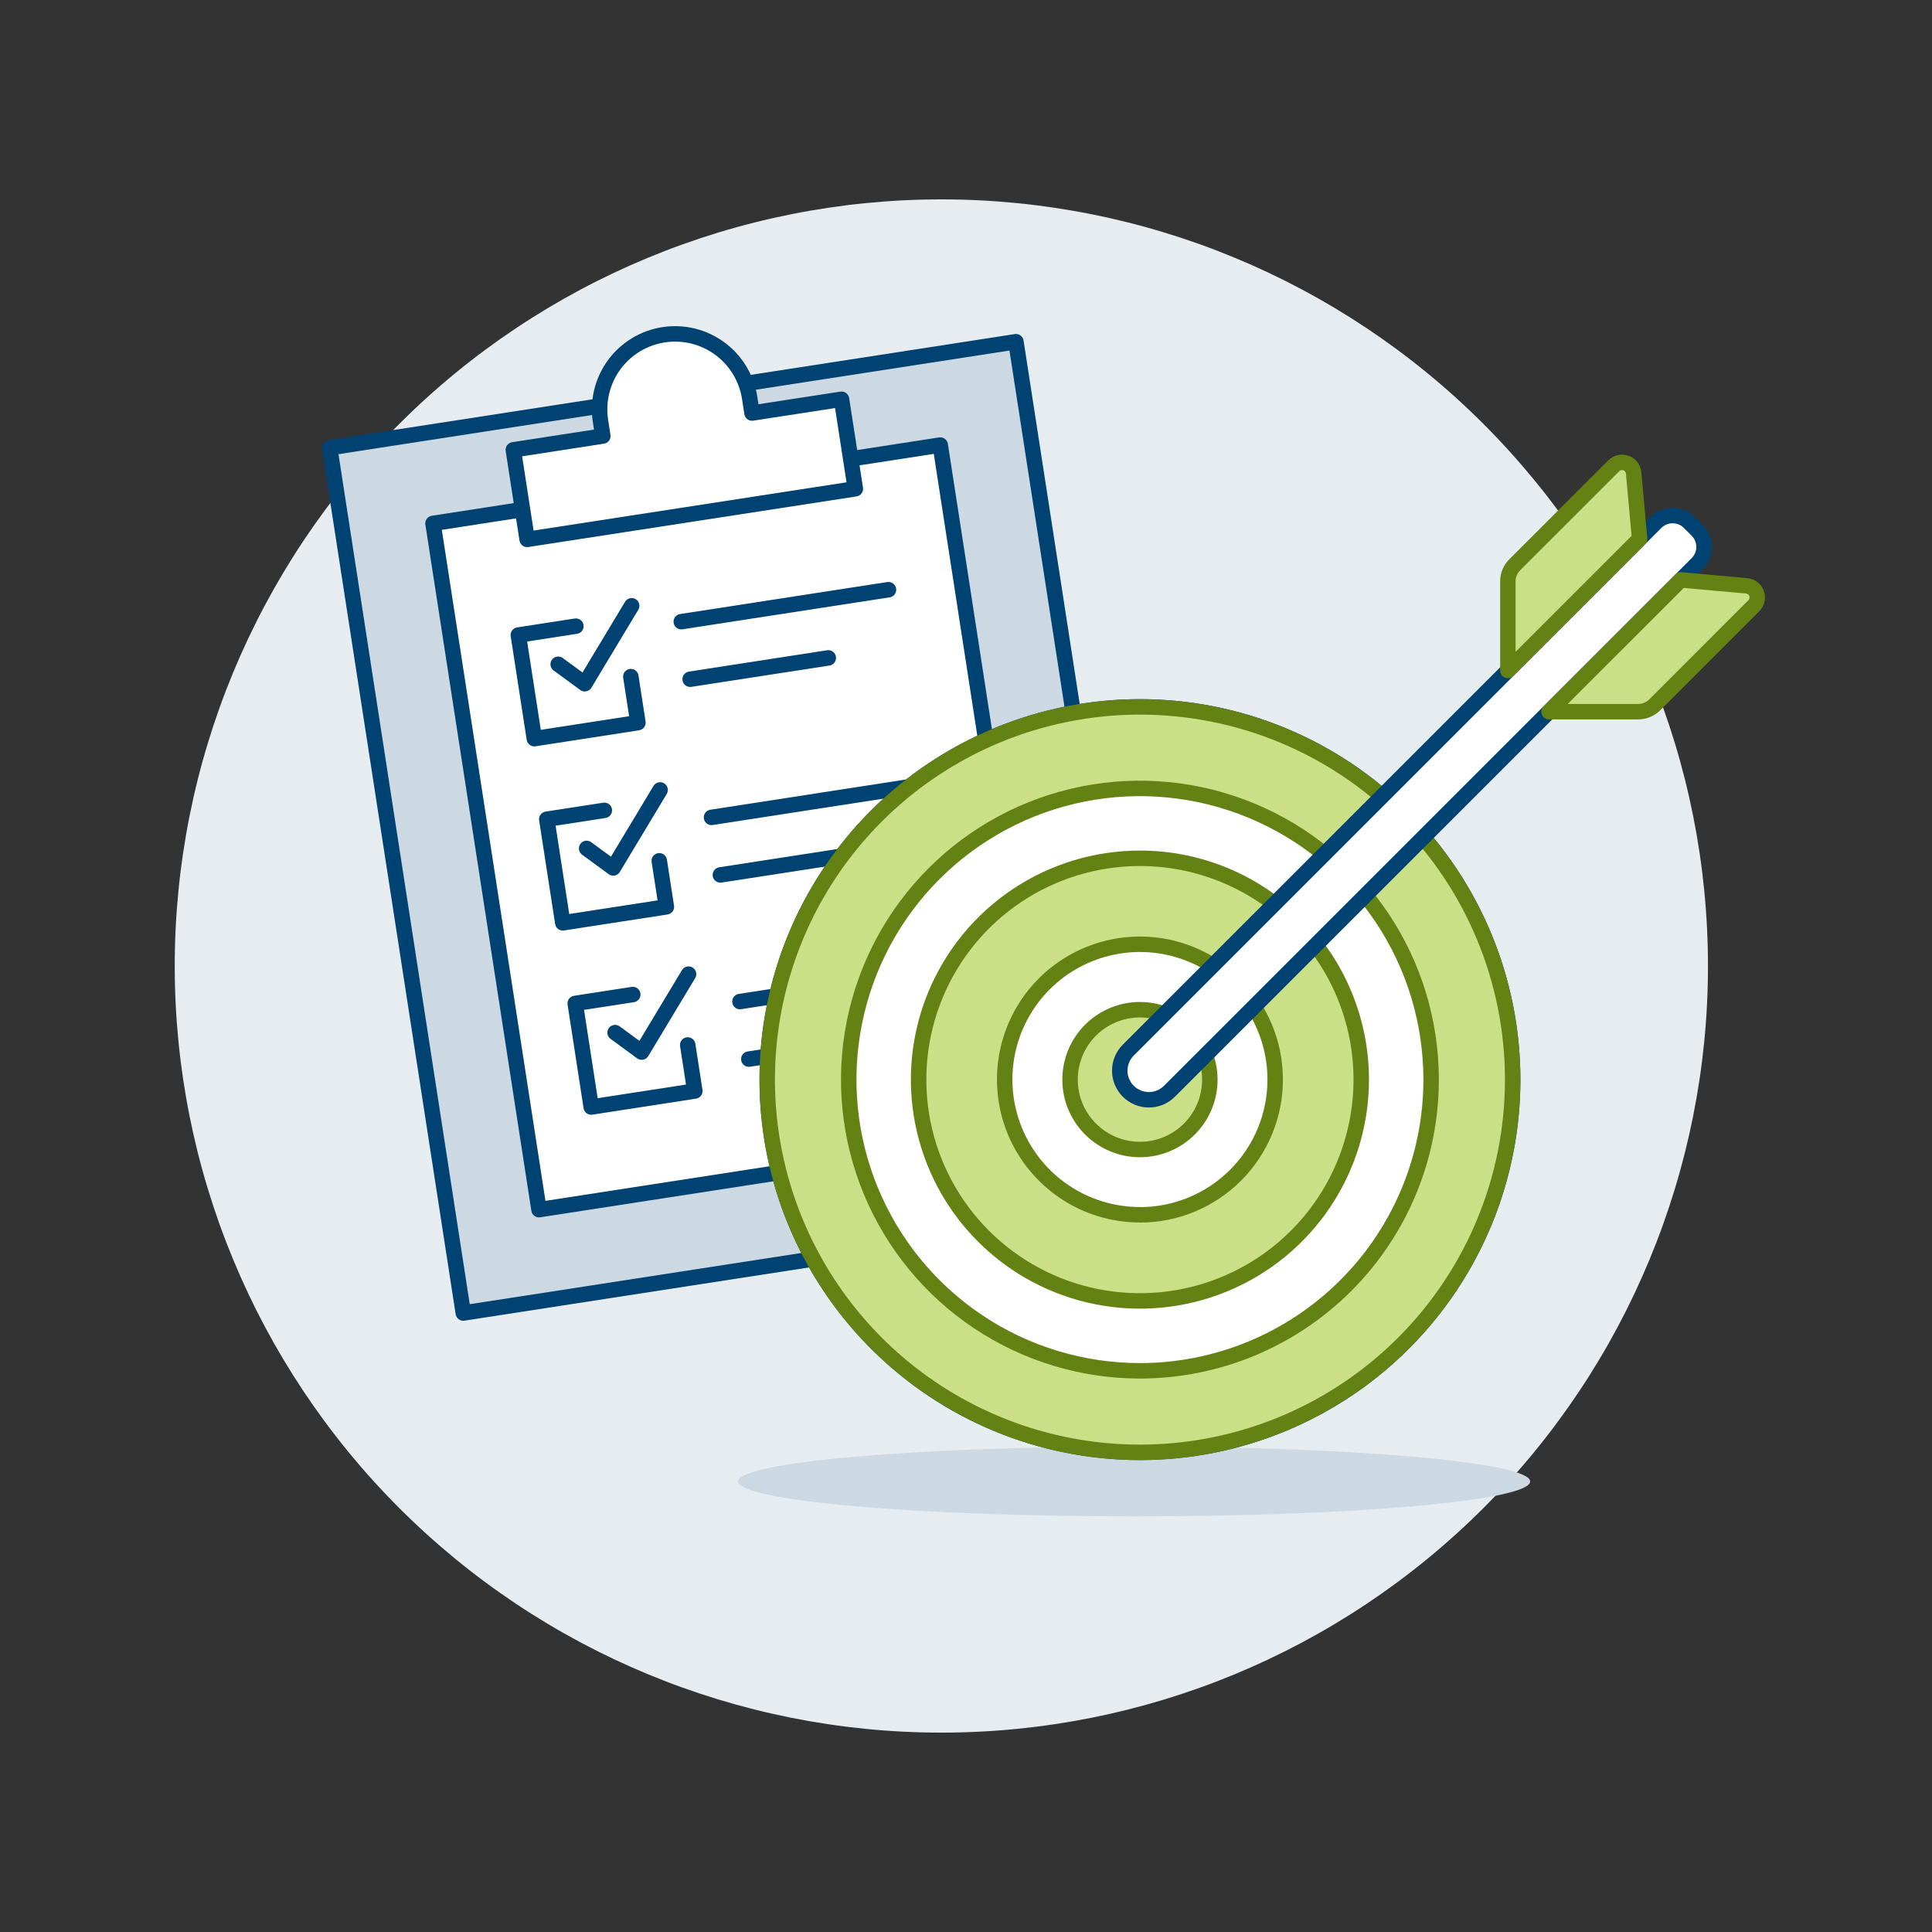 <?xml version="1.0" encoding="UTF-8"?>
<svg xmlns="http://www.w3.org/2000/svg" width="500" height="500" viewBox="0 0 500 500" fill="none">
  <rect x="0" y="0" width="500" height="500" fill="#333333" stroke="none"/>
  <g id="Icon=target-list-2">
    <path id="Vector" d="M45.221 250C45.221 302.619 66.124 353.083 103.331 390.29C140.539 427.497 191.003 448.4 243.621 448.4C296.24 448.4 346.704 427.497 383.911 390.29C421.119 353.083 442.021 302.619 442.021 250C442.021 197.381 421.119 146.917 383.911 109.71C346.704 72.503 296.24 51.6 243.621 51.6C191.003 51.6 140.539 72.503 103.331 109.71C66.124 146.917 45.221 197.381 45.221 250Z" fill="#E7ECF1"></path>
    <path id="Vector_2" d="M191.016 383.399C191.016 384.587 193.667 385.762 198.817 386.86C203.968 387.957 211.518 388.953 221.035 389.793C230.553 390.633 241.851 391.299 254.287 391.753C266.722 392.207 280.049 392.441 293.509 392.441C306.969 392.441 320.297 392.207 332.732 391.753C345.167 391.299 356.465 390.633 365.983 389.793C375.5 388.953 383.05 387.957 388.201 386.86C393.351 385.762 396.003 384.587 396.003 383.399C396.003 382.212 393.351 381.036 388.201 379.939C383.05 378.842 375.5 377.845 365.983 377.006C356.465 376.166 345.167 375.5 332.732 375.045C320.297 374.591 306.969 374.357 293.509 374.357C280.049 374.357 266.722 374.591 254.287 375.045C241.851 375.5 230.553 376.166 221.035 377.006C211.518 377.845 203.968 378.842 198.817 379.939C193.667 381.036 191.016 382.212 191.016 383.399Z" fill="#CCD9E2"></path>
    <path id="Vector_3" d="M85.318 115.867L262.921 88.438L297.507 312.377L119.899 339.806L85.318 115.867Z" fill="#CCD9E2"></path>
    <path id="Vector_4" d="M85.318 115.867L262.921 88.438L297.507 312.377L119.899 339.806L85.318 115.867Z" stroke="#004272" stroke-width="4" stroke-linecap="round" stroke-linejoin="round"></path>
    <path id="Vector_5" d="M112.062 135.454L243.334 115.182L270.763 292.79L139.491 313.061L112.062 135.454Z" fill="white"></path>
    <path id="Vector_6" d="M112.062 135.454L243.334 115.182L270.763 292.79L139.491 313.061L112.062 135.454Z" stroke="#004272" stroke-width="4" stroke-linecap="round" stroke-linejoin="round"></path>
    <path id="Vector_7" d="M163.259 175.109L165.095 187.023L138.286 191.165L134.144 164.351L149.039 162.049" stroke="#004272" stroke-width="4" stroke-linecap="round" stroke-linejoin="round"></path>
    <path id="Vector_8" d="M176.314 160.889L229.937 152.61" stroke="#004272" stroke-width="4" stroke-linecap="round" stroke-linejoin="round"></path>
    <path id="Vector_9" d="M178.611 175.783L214.363 170.263" stroke="#004272" stroke-width="4" stroke-linecap="round" stroke-linejoin="round"></path>
    <path id="Vector_10" d="M184.136 211.535L237.759 203.252" stroke="#004272" stroke-width="4" stroke-linecap="round" stroke-linejoin="round"></path>
    <path id="Vector_11" d="M186.433 226.43L222.184 220.91" stroke="#004272" stroke-width="4" stroke-linecap="round" stroke-linejoin="round"></path>
    <path id="Vector_12" d="M191.497 259.201L245.119 250.917" stroke="#004272" stroke-width="4" stroke-linecap="round" stroke-linejoin="round"></path>
    <path id="Vector_13" d="M193.798 274.096L229.545 268.575" stroke="#004272" stroke-width="4" stroke-linecap="round" stroke-linejoin="round"></path>
    <path id="Vector_14" d="M144.461 171.91L151.341 176.949L163.478 156.772" stroke="#004272" stroke-width="4" stroke-linecap="round" stroke-linejoin="round"></path>
    <path id="Vector_15" d="M170.62 222.774L172.46 234.688L145.646 238.83L141.505 212.016L156.4 209.72" stroke="#004272" stroke-width="4" stroke-linecap="round" stroke-linejoin="round"></path>
    <path id="Vector_16" d="M151.822 219.575L158.701 224.615L170.838 204.438" stroke="#004272" stroke-width="4" stroke-linecap="round" stroke-linejoin="round"></path>
    <path id="Vector_17" d="M177.981 270.44L179.821 282.354L153.007 286.496L148.866 259.682L163.761 257.385" stroke="#004272" stroke-width="4" stroke-linecap="round" stroke-linejoin="round"></path>
    <path id="Vector_18" d="M159.187 267.241L166.062 272.28L178.199 252.103" stroke="#004272" stroke-width="4" stroke-linecap="round" stroke-linejoin="round"></path>
    <path id="Vector_19" d="M194.622 106.894L194.021 103.03C193.638 100.488 192.757 98.047 191.429 95.846C190.1 93.645 188.351 91.728 186.28 90.206C184.209 88.682 181.858 87.583 179.361 86.971C176.864 86.358 174.272 86.244 171.731 86.636C169.19 87.028 166.752 87.917 164.556 89.253C162.36 90.589 160.449 92.345 158.933 94.421C157.417 96.497 156.325 98.852 155.721 101.351C155.117 103.85 155.012 106.443 155.413 108.982L156.008 112.846L132.845 116.422L136.421 139.59L221.361 126.496L217.785 103.328L194.622 106.894Z" fill="white"></path>
    <path id="Vector_20" d="M194.622 106.894L194.021 103.03C193.638 100.488 192.757 98.047 191.429 95.846C190.1 93.645 188.351 91.728 186.28 90.206C184.209 88.682 181.858 87.583 179.361 86.971C176.864 86.358 174.272 86.244 171.731 86.636C169.19 87.028 166.752 87.917 164.556 89.253C162.36 90.589 160.449 92.345 158.933 94.421C157.417 96.497 156.325 98.852 155.721 101.351C155.117 103.85 155.012 106.443 155.413 108.982L156.008 112.846L132.845 116.422L136.421 139.59L221.361 126.496L217.785 103.328L194.622 106.894Z" stroke="#004272" stroke-width="4" stroke-linecap="round" stroke-linejoin="round"></path>
    <path id="Vector_21" d="M198.555 279.403C198.555 304.986 208.718 329.522 226.808 347.612C244.898 365.702 269.434 375.865 295.017 375.865C320.6 375.865 345.136 365.702 363.226 347.612C381.316 329.522 391.479 304.986 391.479 279.403C391.479 253.82 381.316 229.284 363.226 211.194C345.136 193.104 320.6 182.941 295.017 182.941C269.434 182.941 244.898 193.104 226.808 211.194C208.718 229.284 198.555 253.82 198.555 279.403Z" fill="white" stroke="#004272" stroke-width="4" stroke-linecap="round" stroke-linejoin="round"></path>
    <path id="Vector_22" d="M295.017 182.941C275.939 182.941 257.289 188.598 241.426 199.198C225.562 209.797 213.199 224.862 205.898 242.489C198.597 260.115 196.686 279.51 200.408 298.222C204.13 316.934 213.318 334.122 226.808 347.612C240.299 361.102 257.486 370.29 276.198 374.012C294.91 377.734 314.305 375.823 331.931 368.522C349.558 361.221 364.623 348.858 375.222 332.994C385.822 317.131 391.479 298.481 391.479 279.403C391.478 253.82 381.314 229.285 363.225 211.195C345.135 193.106 320.6 182.942 295.017 182.941ZM295.017 354.765C280.112 354.766 265.541 350.347 253.147 342.067C240.753 333.787 231.093 322.017 225.388 308.246C219.683 294.476 218.19 279.323 221.097 264.704C224.005 250.084 231.182 236.656 241.721 226.116C252.261 215.576 265.689 208.397 280.308 205.489C294.927 202.581 310.08 204.073 323.851 209.777C337.622 215.481 349.392 225.14 357.673 237.533C365.954 249.927 370.374 264.498 370.374 279.403C370.374 299.389 362.435 318.557 348.303 332.69C334.171 346.823 315.004 354.764 295.017 354.765Z" fill="#CBDF86" stroke="#648213" stroke-width="4" stroke-linecap="round" stroke-linejoin="round"></path>
    <path id="Vector_23" d="M295.017 222.125C283.688 222.124 272.614 225.482 263.194 231.775C253.774 238.069 246.431 247.014 242.095 257.48C237.759 267.946 236.624 279.463 238.834 290.574C241.043 301.685 246.498 311.892 254.509 319.903C262.519 327.914 272.725 333.369 283.836 335.58C294.947 337.79 306.464 336.656 316.93 332.321C327.397 327.986 336.343 320.645 342.637 311.225C348.931 301.806 352.29 290.732 352.29 279.403C352.29 264.213 346.256 249.644 335.515 238.903C324.775 228.161 310.207 222.126 295.017 222.125ZM295.017 314.381C288.094 314.382 281.326 312.33 275.569 308.484C269.812 304.638 265.325 299.171 262.675 292.775C260.025 286.379 259.331 279.341 260.682 272.551C262.032 265.76 265.366 259.523 270.261 254.627C275.157 249.732 281.394 246.398 288.185 245.048C294.975 243.697 302.013 244.391 308.409 247.041C314.805 249.691 320.272 254.178 324.118 259.935C327.964 265.692 330.016 272.46 330.015 279.383C330.017 283.981 329.114 288.534 327.356 292.782C325.599 297.031 323.021 300.891 319.771 304.143C316.521 307.395 312.662 309.975 308.415 311.735C304.167 313.495 299.615 314.401 295.017 314.401V314.381Z" fill="#CBDF86" stroke="#648213" stroke-width="4" stroke-linecap="round" stroke-linejoin="round"></path>
    <path id="Vector_24" d="M276.928 279.403C276.928 284.2 278.834 288.801 282.226 292.194C285.618 295.586 290.219 297.492 295.017 297.492C299.814 297.492 304.415 295.586 307.808 292.194C311.2 288.801 313.106 284.2 313.106 279.403C313.106 274.605 311.2 270.004 307.808 266.612C304.415 263.22 299.814 261.314 295.017 261.314C290.219 261.314 285.618 263.22 282.226 266.612C278.834 270.004 276.928 274.605 276.928 279.403Z" fill="#CBDF86" stroke="#648213" stroke-width="4" stroke-linecap="round" stroke-linejoin="round"></path>
    <path id="Vector_25" d="M439.209 145.865L302.66 282.414C301.961 283.114 301.13 283.669 300.215 284.048C299.301 284.427 298.321 284.622 297.331 284.622C296.341 284.622 295.361 284.427 294.446 284.048C293.532 283.669 292.701 283.114 292.001 282.414C291.301 281.715 290.745 280.884 290.366 279.97C289.986 279.056 289.791 278.076 289.791 277.087C289.791 276.097 289.986 275.117 290.366 274.203C290.745 273.289 291.301 272.458 292.001 271.76L428.56 135.206C429.705 134.062 431.257 133.42 432.875 133.42C434.494 133.42 436.046 134.062 437.191 135.206L439.219 137.234C439.786 137.801 440.235 138.474 440.542 139.215C440.848 139.956 441.005 140.75 441.004 141.552C441.004 142.353 440.844 143.147 440.536 143.887C440.228 144.627 439.777 145.299 439.209 145.865Z" fill="white" stroke="#004272" stroke-width="4" stroke-linecap="round" stroke-linejoin="round"></path>
    <path id="Vector_26" d="M390.234 173.522V150.443C390.234 149.651 390.389 148.866 390.692 148.134C390.995 147.402 391.44 146.737 392 146.177L417.648 120.544C418.052 120.137 418.564 119.855 419.124 119.729C419.683 119.604 420.267 119.641 420.806 119.835C421.345 120.03 421.818 120.375 422.168 120.829C422.518 121.283 422.731 121.828 422.782 122.399L424.329 139.437L390.234 173.522Z" fill="#CBDF86" stroke="#648213" stroke-width="4" stroke-linecap="round" stroke-linejoin="round"></path>
    <path id="Vector_27" d="M400.893 184.181H423.972C424.764 184.181 425.549 184.026 426.281 183.723C427.012 183.42 427.677 182.975 428.238 182.415L453.896 156.752C454.3 156.347 454.581 155.834 454.705 155.275C454.829 154.716 454.792 154.133 454.597 153.594C454.401 153.056 454.057 152.584 453.603 152.234C453.15 151.884 452.606 151.671 452.036 151.618L435.008 150.076L400.893 184.181Z" fill="#CBDF86" stroke="#648213" stroke-width="4" stroke-linecap="round" stroke-linejoin="round"></path>
  </g>
</svg>
